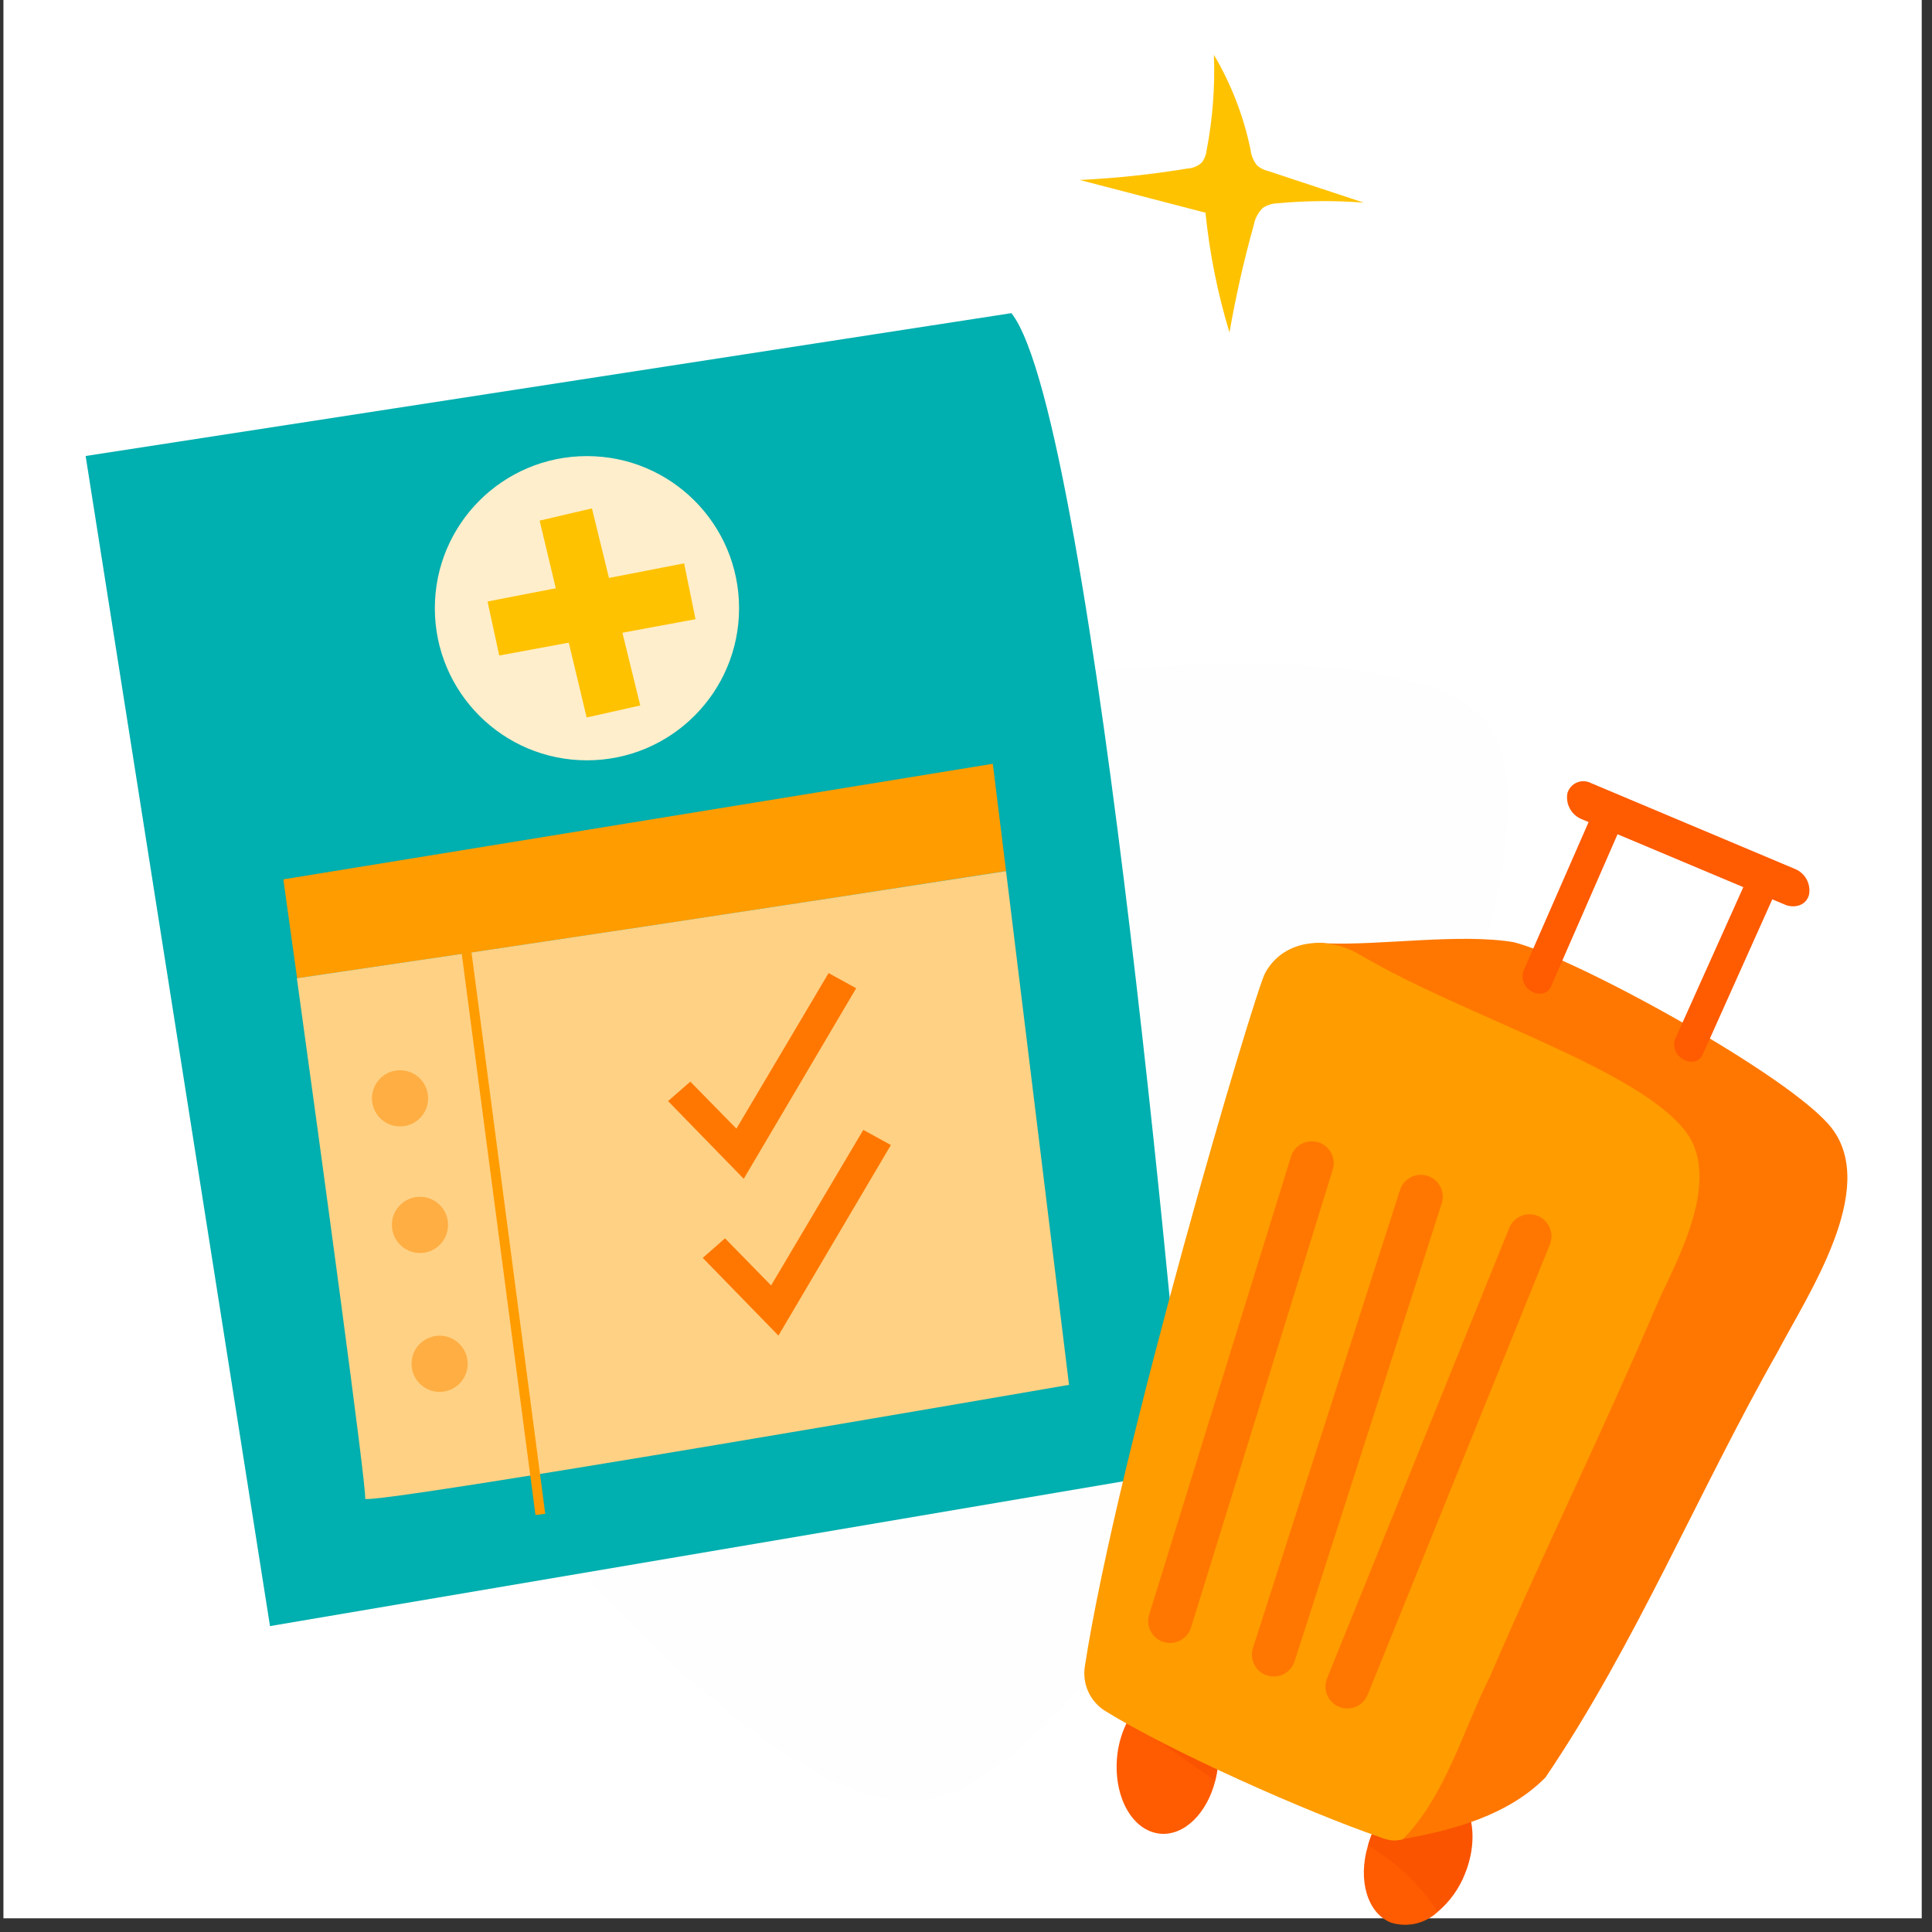 <svg width="141" height="141" viewBox="0 0 141 141" fill="none" xmlns="http://www.w3.org/2000/svg">
<rect x="0" y="0" width="141" height="141" fill="#333333" stroke="none"/>
<rect x="0.25" width="140" height="140" fill="white"/>
<g opacity="0.21">
<path opacity="0.21" d="M108.605 52.898C117.316 64.935 83.856 127.726 67.957 131.291C52.059 134.855 12.54 79.311 16.817 70.118C23.522 55.675 99.888 40.854 108.605 52.898Z" fill="#DBDBDB"/>
</g>
<path d="M6.25 33.279L19.705 118.674L86.536 107.335C86.536 107.335 79.979 30.673 73.816 22.854L6.25 33.279Z" fill="#00AFAF"/>
<path d="M81.539 128.105C81.22 131.075 82.608 133.607 84.643 133.823C86.418 134.008 88.088 132.338 88.69 129.969C88.781 129.618 88.845 129.26 88.883 128.9C88.912 128.628 88.927 128.356 88.927 128.083C88.927 125.506 87.62 123.382 85.779 123.182C84.442 123.041 83.165 123.924 82.356 125.41C82.352 125.437 82.352 125.464 82.356 125.491C81.917 126.302 81.64 127.189 81.539 128.105Z" fill="#FF5B00"/>
<g opacity="0.4">
<path opacity="0.4" d="M82.319 125.506L88.69 129.962C88.781 129.61 88.845 129.253 88.883 128.892C88.912 128.621 88.927 128.348 88.927 128.075L82.356 125.417C82.338 125.444 82.326 125.475 82.319 125.506Z" fill="#E53000"/>
</g>
<path d="M101.506 140.313C102.097 140.5 102.727 140.524 103.33 140.385C103.934 140.245 104.489 139.946 104.937 139.518C105.825 138.767 106.509 137.804 106.927 136.719C108.026 133.979 107.388 131.142 105.487 130.377C103.586 129.613 101.172 131.231 100.066 133.971C99.977 134.209 99.895 134.439 99.828 134.714C99.093 137.187 99.776 139.615 101.506 140.313Z" fill="#FF5B00"/>
<g opacity="0.4">
<path opacity="0.4" d="M99.828 134.677C101.879 135.878 103.627 137.535 104.937 139.518C105.825 138.767 106.509 137.804 106.927 136.719C108.026 133.979 107.388 131.142 105.487 130.377C103.586 129.613 101.172 131.231 100.066 133.971C99.977 134.209 99.895 134.439 99.828 134.677Z" fill="#E53000"/>
</g>
<path d="M133.682 82.333C137.113 86.789 131.929 94.482 129.731 98.67C123.925 108.895 119.38 119.996 112.793 129.716C110.105 132.457 106.058 133.585 102.264 134.239C102.057 134.321 101.832 134.352 101.611 134.327C101.389 134.303 101.176 134.225 100.992 134.1C100.807 133.974 100.656 133.806 100.552 133.609C100.447 133.412 100.393 133.192 100.393 132.969C99.984 128.714 96.724 118.771 100.229 115.778L102.828 85.274C103.615 77.202 100.979 73.898 94.237 69.487C94.994 68.958 95.92 68.731 96.836 68.848C100.801 69.004 106.548 68.106 110.462 68.759C114.836 69.836 130.734 78.524 133.682 82.333Z" fill="#FF7700"/>
<path d="M123.071 82.645C119.625 77.997 106.949 74.225 99.219 69.665C96.865 68.269 93.702 68.522 92.336 71.002C91.593 72.294 81.554 106.17 79.17 121.637C79.076 122.262 79.166 122.901 79.43 123.474C79.694 124.048 80.12 124.533 80.655 124.867C85.452 127.838 95.351 132.234 100.764 134.098C101.273 134.313 101.837 134.362 102.375 134.239C105.501 131.068 106.779 126.263 108.739 122.358C113.061 112.348 116.722 105.048 121.006 95.024C122.076 92.536 125.759 86.284 123.071 82.645Z" fill="#FF9C00"/>
<path d="M98.729 124.637C98.972 124.575 99.196 124.457 99.385 124.291C99.573 124.126 99.72 123.919 99.813 123.687L113.113 90.821C113.191 90.626 113.231 90.417 113.228 90.207C113.226 89.997 113.183 89.789 113.1 89.596C113.018 89.402 112.898 89.227 112.748 89.08C112.598 88.933 112.42 88.817 112.225 88.738C112.03 88.659 111.822 88.62 111.612 88.622C111.401 88.624 111.194 88.668 111 88.75C110.807 88.833 110.632 88.952 110.484 89.103C110.337 89.253 110.221 89.43 110.143 89.625L96.851 122.491C96.74 122.765 96.707 123.063 96.756 123.354C96.805 123.645 96.934 123.916 97.127 124.139C97.321 124.361 97.573 124.525 97.854 124.613C98.136 124.701 98.436 124.71 98.722 124.637H98.729Z" fill="#FF7700"/>
<path d="M93.361 122.306C93.622 122.238 93.862 122.105 94.058 121.919C94.254 121.734 94.4 121.501 94.482 121.244L105.219 87.828C105.284 87.628 105.308 87.418 105.291 87.209C105.274 86.999 105.216 86.795 105.12 86.608C105.024 86.421 104.892 86.255 104.732 86.119C104.572 85.984 104.387 85.88 104.187 85.816C103.987 85.752 103.777 85.727 103.567 85.744C103.358 85.761 103.154 85.819 102.967 85.915C102.78 86.011 102.614 86.143 102.478 86.303C102.342 86.463 102.239 86.648 102.175 86.848L91.445 120.264C91.379 120.464 91.353 120.674 91.37 120.884C91.386 121.094 91.444 121.298 91.54 121.486C91.636 121.673 91.769 121.839 91.929 121.975C92.09 122.11 92.276 122.213 92.477 122.276C92.763 122.367 93.069 122.377 93.361 122.306Z" fill="#FF7700"/>
<path d="M85.786 119.855C86.052 119.788 86.296 119.654 86.496 119.466C86.695 119.277 86.841 119.04 86.922 118.779L97.266 85.363C97.328 85.163 97.35 84.952 97.331 84.743C97.311 84.534 97.251 84.331 97.153 84.146C97.055 83.96 96.921 83.796 96.76 83.662C96.599 83.528 96.412 83.427 96.212 83.365C96.012 83.304 95.801 83.282 95.592 83.301C95.383 83.321 95.18 83.381 94.995 83.479C94.809 83.577 94.645 83.71 94.511 83.872C94.377 84.033 94.276 84.22 94.215 84.42L83.871 117.835C83.807 118.035 83.784 118.246 83.803 118.455C83.821 118.663 83.881 118.866 83.978 119.052C84.076 119.238 84.209 119.402 84.37 119.536C84.531 119.67 84.717 119.771 84.918 119.833C85.198 119.927 85.501 119.935 85.786 119.855Z" fill="#FF7700"/>
<path d="M123.702 77.455C123.822 77.423 123.933 77.365 124.028 77.285C124.123 77.206 124.199 77.107 124.251 76.994L129.754 64.72C129.851 64.443 129.846 64.14 129.738 63.867C129.63 63.595 129.427 63.37 129.167 63.234C129.057 63.155 128.931 63.099 128.797 63.072C128.664 63.045 128.526 63.046 128.393 63.077C128.26 63.107 128.135 63.165 128.027 63.247C127.918 63.33 127.829 63.434 127.764 63.554L122.254 75.829C122.158 76.106 122.166 76.409 122.275 76.681C122.384 76.954 122.587 77.178 122.848 77.314C122.974 77.392 123.114 77.445 123.261 77.469C123.407 77.493 123.557 77.489 123.702 77.455Z" fill="#FF5B00"/>
<path d="M112.638 72.487C112.757 72.457 112.868 72.4 112.962 72.32C113.056 72.24 113.131 72.14 113.18 72.026L118.296 60.324C118.388 60.045 118.377 59.743 118.267 59.471C118.157 59.199 117.954 58.975 117.694 58.839C117.584 58.759 117.457 58.705 117.324 58.679C117.19 58.653 117.053 58.656 116.92 58.687C116.788 58.719 116.664 58.779 116.557 58.862C116.449 58.946 116.361 59.052 116.298 59.173L111.182 70.868C111.089 71.147 111.098 71.449 111.209 71.722C111.319 71.994 111.523 72.218 111.784 72.353C111.91 72.431 112.05 72.483 112.197 72.506C112.344 72.529 112.494 72.523 112.638 72.487Z" fill="#FF5B00"/>
<path d="M131.239 66.093C131.431 66.044 131.606 65.944 131.744 65.802C131.883 65.661 131.981 65.484 132.026 65.291C132.098 64.903 132.031 64.503 131.839 64.158C131.646 63.814 131.34 63.547 130.972 63.405L116.12 57.153C115.961 57.069 115.784 57.021 115.604 57.014C115.423 57.007 115.244 57.04 115.078 57.111C114.912 57.182 114.764 57.289 114.645 57.425C114.526 57.561 114.439 57.722 114.39 57.895C114.321 58.284 114.388 58.685 114.58 59.03C114.772 59.375 115.078 59.643 115.445 59.789L130.296 66.034C130.595 66.156 130.927 66.177 131.239 66.093Z" fill="#FF5B00"/>
<path d="M42.836 55.489C48.967 55.489 53.938 50.519 53.938 44.388C53.938 38.257 48.967 33.287 42.836 33.287C36.705 33.287 31.735 38.257 31.735 44.388C31.735 50.519 36.705 55.489 42.836 55.489Z" fill="#FFEECC"/>
<path d="M42.814 52.363L46.727 51.487L43.2 37.104L39.383 37.995L42.814 52.363Z" fill="#FFC200"/>
<path d="M36.435 47.841L50.759 45.19L49.928 41.114L35.581 43.898L36.435 47.841Z" fill="#FFC200"/>
<path d="M72.457 55.742L20.678 64.177C20.678 64.177 21.087 67.073 21.681 71.395C38.948 68.871 56.195 66.262 73.423 63.569L72.457 55.742Z" fill="#FF9C00"/>
<path d="M21.666 71.395C23.411 84.019 26.804 108.887 26.648 109.37C26.433 110.001 78.019 101.068 78.019 101.068L73.423 63.576C56.165 66.259 38.913 68.866 21.666 71.395Z" fill="#FFD184"/>
<path d="M54.279 86.031L48.755 80.358L50.381 78.94L53.745 82.37L60.472 71.017L62.485 72.123L54.279 86.031Z" fill="#FF7700"/>
<path d="M56.811 97.474L51.287 91.801L52.913 90.375L56.277 93.813L63.004 82.46L65.017 83.566L56.811 97.474Z" fill="#FF7700"/>
<path d="M33.83 65.075L33.117 65.168L39.079 110.571L39.792 110.477L33.83 65.075Z" fill="#FF9C00"/>
<path d="M32.084 101.581C33.216 101.581 34.133 100.663 34.133 99.531C34.133 98.399 33.216 97.482 32.084 97.482C30.952 97.482 30.034 98.399 30.034 99.531C30.034 100.663 30.952 101.581 32.084 101.581Z" fill="#FFAE43"/>
<path d="M30.651 91.445C31.783 91.445 32.7 90.527 32.7 89.395C32.7 88.263 31.783 87.346 30.651 87.346C29.519 87.346 28.601 88.263 28.601 89.395C28.601 90.527 29.519 91.445 30.651 91.445Z" fill="#FFAE43"/>
<path d="M29.195 82.207C30.327 82.207 31.245 81.29 31.245 80.158C31.245 79.026 30.327 78.108 29.195 78.108C28.063 78.108 27.146 79.026 27.146 80.158C27.146 81.29 28.063 82.207 29.195 82.207Z" fill="#FFAE43"/>
<path d="M87.977 15.525L78.799 13.134C81.429 13.009 84.05 12.731 86.648 12.302C87.045 12.284 87.424 12.126 87.717 11.856C87.912 11.591 88.032 11.278 88.066 10.95C88.504 8.661 88.681 6.329 88.593 4C89.859 6.144 90.762 8.483 91.266 10.921C91.311 11.338 91.474 11.735 91.734 12.064C91.965 12.269 92.243 12.412 92.544 12.48L99.531 14.79C97.447 14.626 95.353 14.641 93.271 14.834C92.875 14.838 92.488 14.956 92.158 15.176C91.819 15.513 91.591 15.946 91.504 16.416C90.781 19 90.19 21.616 89.729 24.265C88.864 21.415 88.277 18.488 87.977 15.525Z" fill="#FFC200"/>
</svg>

